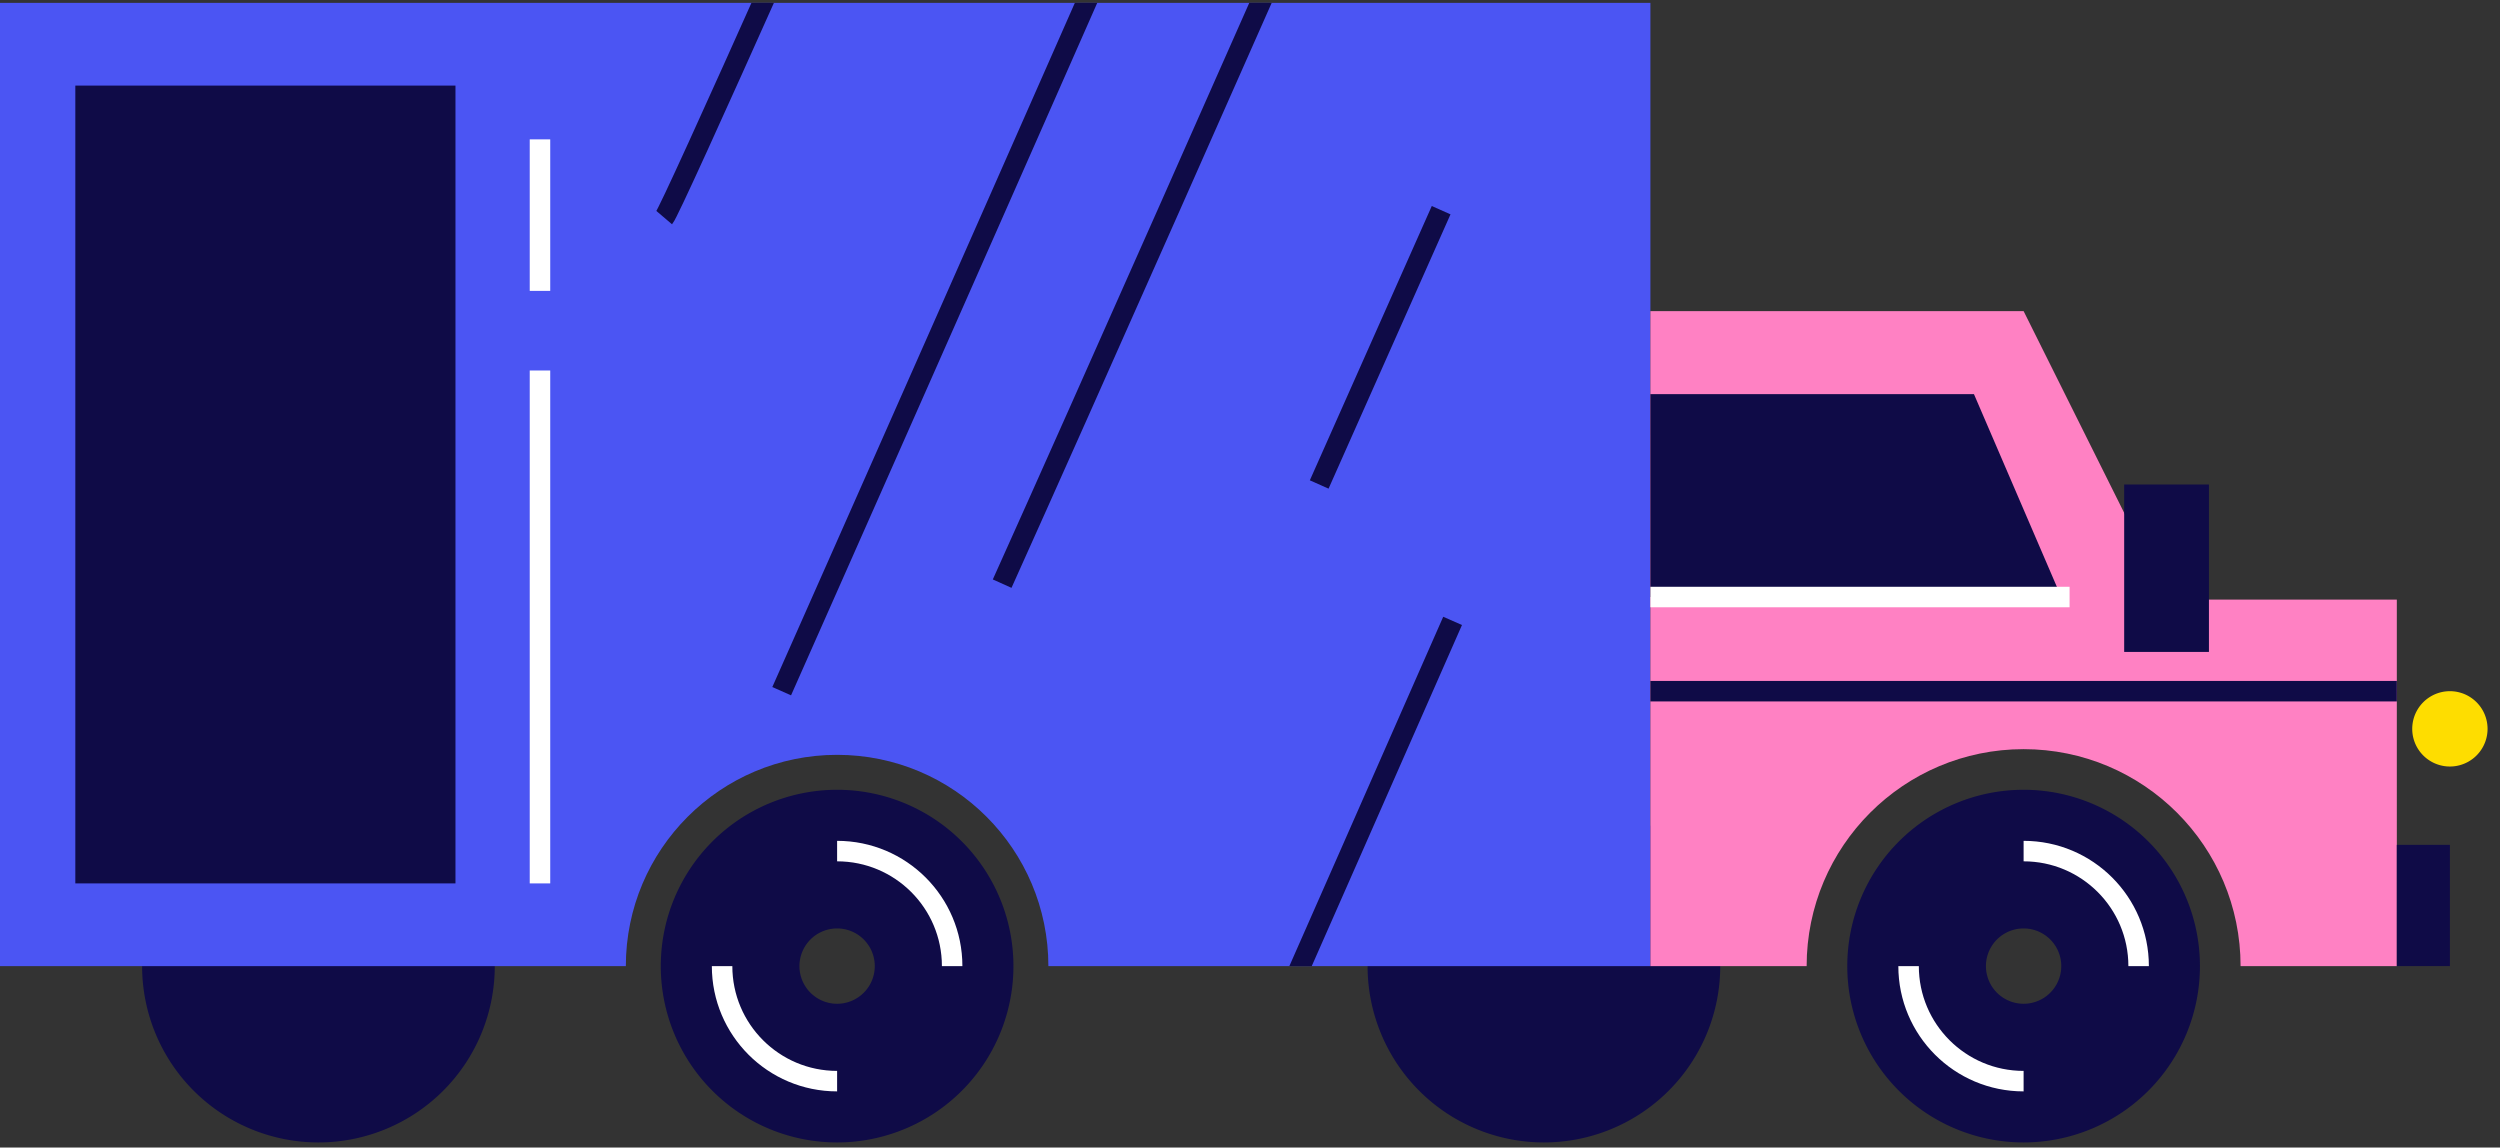 <svg xmlns="http://www.w3.org/2000/svg" width="122" height="56" viewBox="0 0 122 56"><rect x="0" y="0" width="122" height="56" fill="#333333" stroke="none"/><defs><clipPath id="6tgaa"><path d="M0 47.146V.14h26.351v47.006z"/></clipPath><clipPath id="6tgab"><path d="M0 47.146V.14h80.539v47.006z"/></clipPath></defs><g><g clip-path="url(#clip-0b89f1f6-d89e-4e50-824a-055a7f7c61e4)"><path fill="#0f0b47" d="M15.54 38.541a8.605 8.605 0 1 0 0 17.21 8.605 8.605 0 0 0 0-17.21"/></g><g clip-path="url(#clip-0b89f1f6-d89e-4e50-824a-055a7f7c61e4)"><path fill="#0f0b47" d="M75.343 38.541a8.605 8.605 0 1 0 0 17.21 8.605 8.605 0 0 0 0-17.21"/></g><g clip-path="url(#clip-0b89f1f6-d89e-4e50-824a-055a7f7c61e4)"><path fill="#4b55f3" d="M0 .14v47.006h30.541c0-5.694 4.616-10.31 10.31-10.31 5.695 0 10.31 4.616 10.31 10.31H80.54V.14z"/></g><g clip-path="url(#clip-0b89f1f6-d89e-4e50-824a-055a7f7c61e4)"><path fill="#ff81c3" d="M105.77 29.26l-7.018-14.078H80.539v31.965h7.625c0-5.848 4.74-10.588 10.588-10.588 5.847 0 10.588 4.74 10.588 10.588h7.625V29.26z"/></g><g clip-path="url(#clip-0b89f1f6-d89e-4e50-824a-055a7f7c61e4)"><path fill="#fedd00" d="M121.393 35.568a1.838 1.838 0 1 0-3.676 0 1.838 1.838 0 0 0 3.676 0"/></g><g clip-path="url(#clip-0b89f1f6-d89e-4e50-824a-055a7f7c61e4)"><path fill="#0f0b47" d="M116.965 47.146v-5.918h2.59v5.918z"/></g><g clip-path="url(#clip-0b89f1f6-d89e-4e50-824a-055a7f7c61e4)"><path fill="none" stroke="#0f0b47" stroke-miterlimit="20" d="M116.965 33.73H80.539"/></g><g clip-path="url(#clip-0b89f1f6-d89e-4e50-824a-055a7f7c61e4)"><path fill="#0f0b47" d="M98.752 48.984a1.838 1.838 0 1 1 0-3.676 1.838 1.838 0 0 1 0 3.676m0-10.443a8.605 8.605 0 1 0 0 17.21 8.605 8.605 0 0 0 0-17.21"/></g><g clip-path="url(#clip-0b89f1f6-d89e-4e50-824a-055a7f7c61e4)"><path fill="#0f0b47" d="M3.676 43.11V4.177h18.551V43.11z"/></g><g clip-path="url(#clip-0b89f1f6-d89e-4e50-824a-055a7f7c61e4)" opacity=".1"><g opacity=".1"><g opacity=".1"><g opacity=".1"/><g clip-path="url(#6tgaa)" opacity=".1"><path fill="#0f0b47" d="M0 47.146V.14h26.351v47.006z"/></g></g></g></g><g clip-path="url(#clip-0b89f1f6-d89e-4e50-824a-055a7f7c61e4)"><path fill="#0f0b47" d="M80.539 19.234h15.79l4.26 9.9H80.54z"/></g><g clip-path="url(#clip-0b89f1f6-d89e-4e50-824a-055a7f7c61e4)"><path fill="#0f0b47" d="M103.66 31.814v-8.17h4.136v8.17z"/></g><g clip-path="url(#clip-9b637c3d-6714-487f-b4af-d2799ba8cb0d)"><g><g/><g clip-path="url(#6tgab)"><path fill="none" stroke="#0f0b47" stroke-miterlimit="20" d="M38.146 33.73a15445.42 15445.42 0 0 0 21.41-48.484"/></g><g clip-path="url(#6tgab)"><path fill="none" stroke="#0f0b47" stroke-miterlimit="20" d="M48.905 28.482C57.3 9.837 78.828-39.123 78.828-39.123"/></g><g clip-path="url(#6tgab)"><path fill="none" stroke="#0f0b47" stroke-miterlimit="20" d="M64.377 23.643l5.951-13.386"/></g><g clip-path="url(#6tgab)"><path fill="none" stroke="#0f0b47" stroke-miterlimit="20" d="M37.682 104.989c.747-.877 33.205-74.69 33.205-74.69"/></g><g clip-path="url(#6tgab)"><path fill="none" stroke="#0f0b47" stroke-miterlimit="20" d="M32.414 10.621c.748-.877 33.205-74.69 33.205-74.69"/></g></g></g><g clip-path="url(#clip-bb570de5-ad41-4b31-9b8f-07b590b96201)"><path fill="none" stroke="#fff" stroke-miterlimit="20" d="M100.995 29.135H80.54"/></g><g clip-path="url(#clip-bb570de5-ad41-4b31-9b8f-07b590b96201)"><path fill="none" stroke="#fff" stroke-miterlimit="20" d="M26.351 43.11V18.08"/></g><g clip-path="url(#clip-bb570de5-ad41-4b31-9b8f-07b590b96201)"><path fill="none" stroke="#fff" stroke-miterlimit="20" d="M26.351 14.195V6.801"/></g><g clip-path="url(#clip-bb570de5-ad41-4b31-9b8f-07b590b96201)"><path fill="none" stroke="#fff" stroke-miterlimit="20" d="M93.139 47.146c0 3.1 2.513 5.614 5.613 5.614m5.613-5.614c0-3.1-2.513-5.613-5.613-5.613"/></g><g clip-path="url(#clip-bb570de5-ad41-4b31-9b8f-07b590b96201)"><path fill="#0f0b47" d="M40.851 48.984a1.838 1.838 0 1 1 0-3.676 1.838 1.838 0 0 1 0 3.676m0-10.443a8.605 8.605 0 1 0 0 17.21 8.605 8.605 0 0 0 0-17.21"/></g><g clip-path="url(#clip-bb570de5-ad41-4b31-9b8f-07b590b96201)"><path fill="none" stroke="#fff" stroke-miterlimit="20" d="M35.238 47.146c0 3.1 2.513 5.614 5.613 5.614m5.614-5.614c0-3.1-2.514-5.613-5.614-5.613"/></g></g></svg>